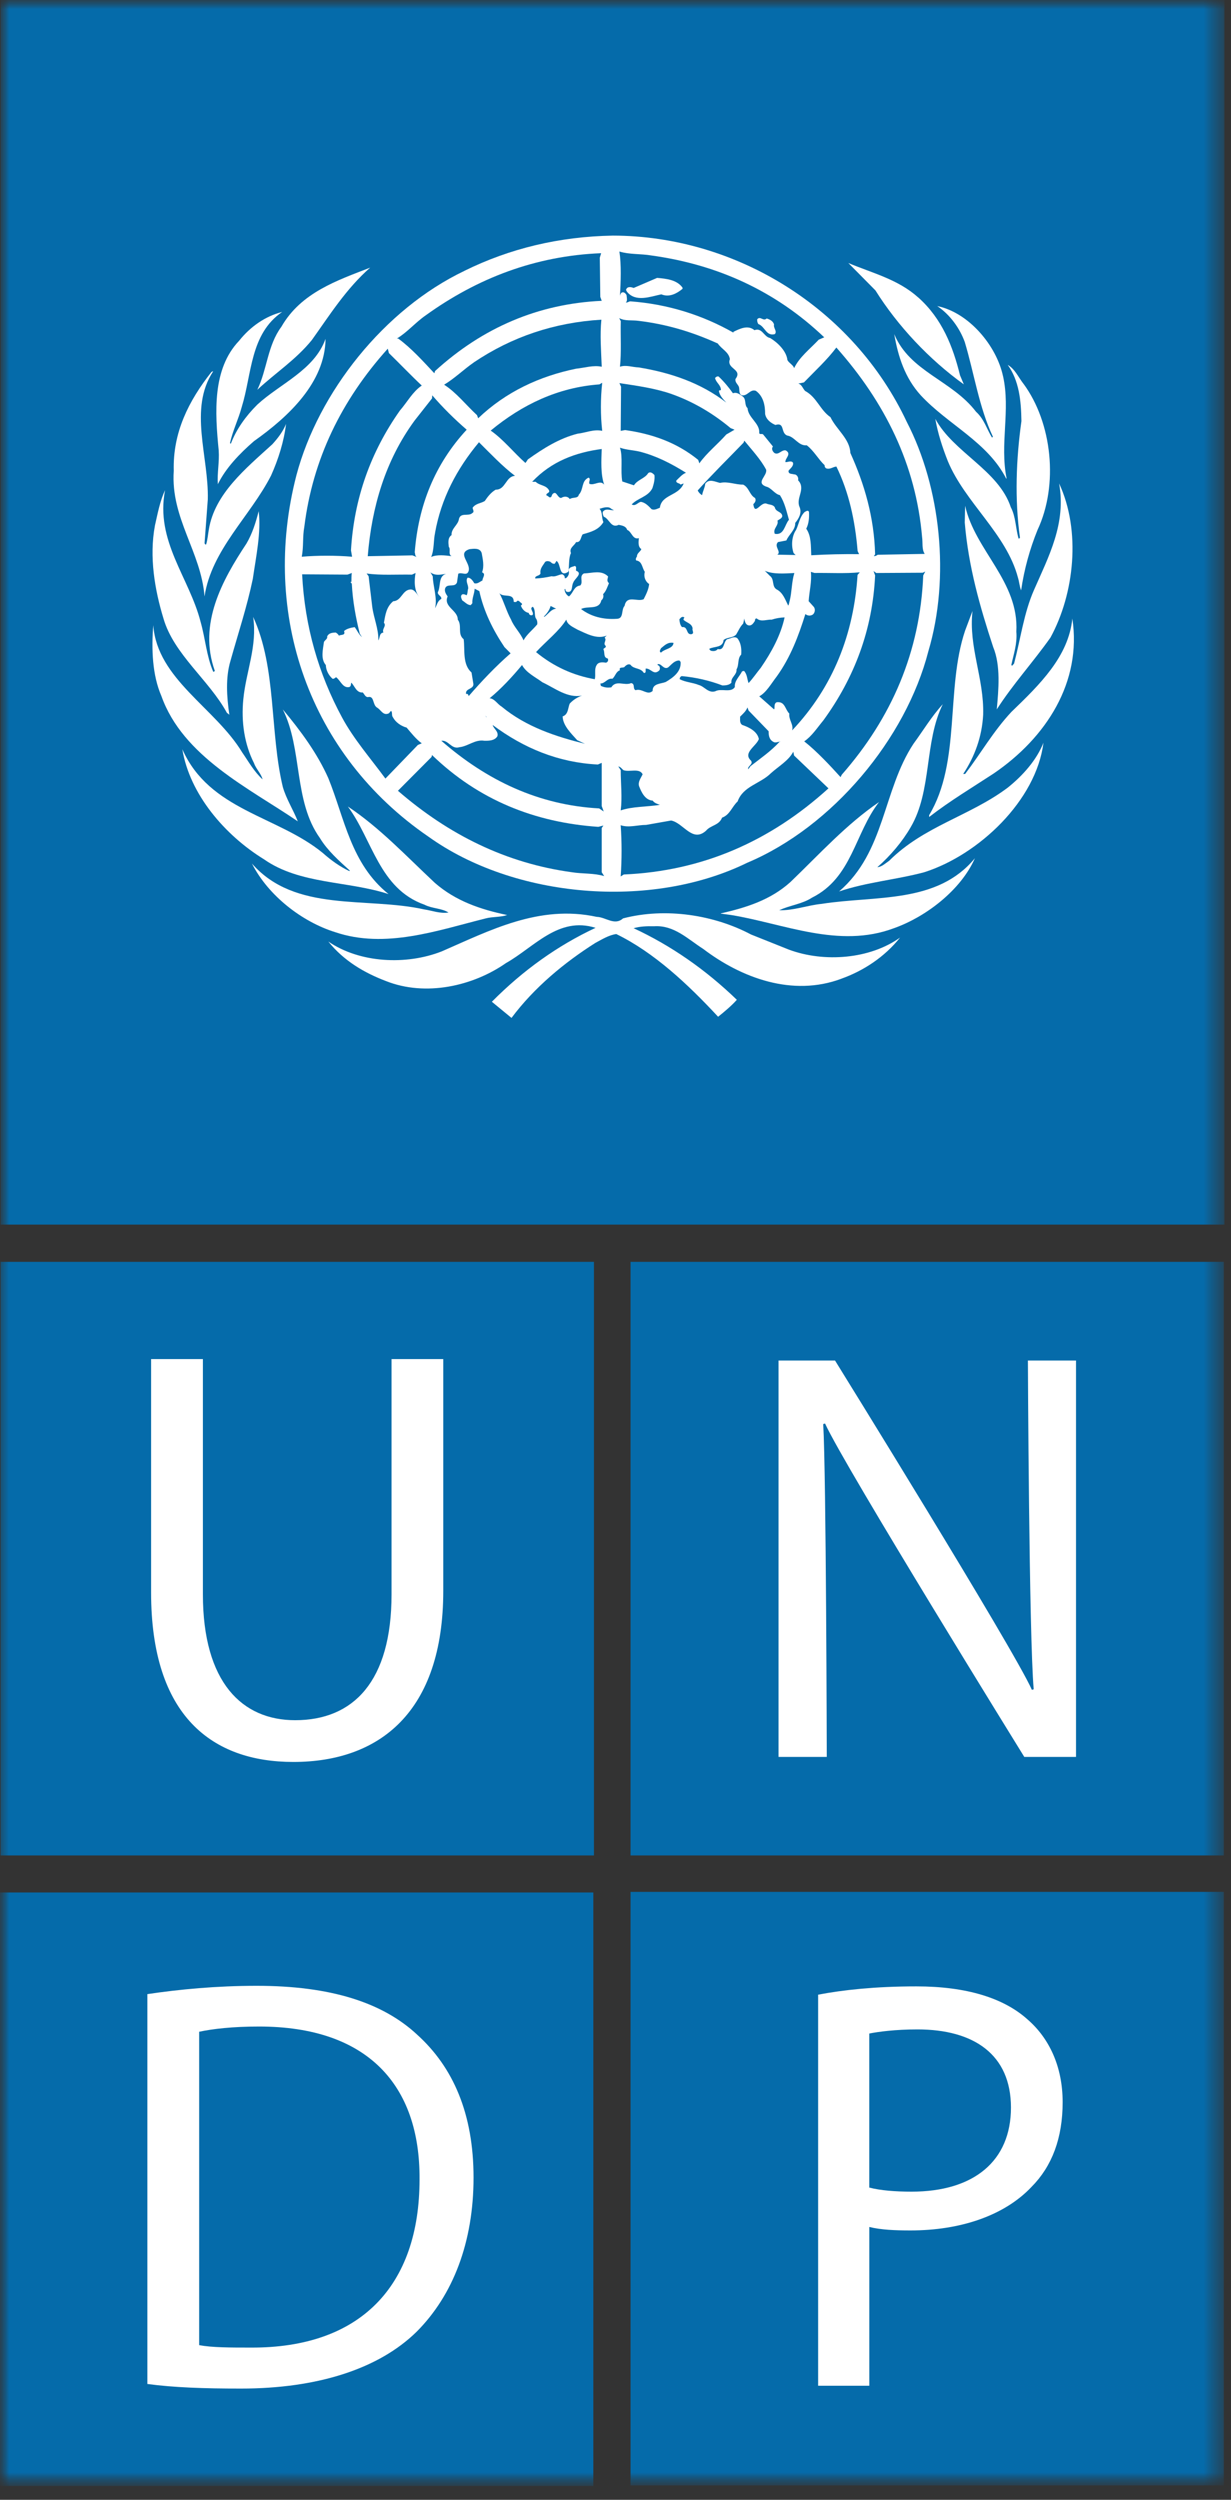 <svg width="67" height="136" viewBox="0 0 67 136" fill="none" xmlns="http://www.w3.org/2000/svg">
<rect x="0" y="0" width="67" height="136" fill="#333333" stroke="none"/>
<mask id="mask0_123_1806" style="mask-type:luminance" maskUnits="userSpaceOnUse" x="0" y="0" width="67" height="136">
<path d="M66.645 0H0V135.249H66.645V0Z" fill="white"/>
</mask>
<g mask="url(#mask0_123_1806)">
<path d="M32.327 68.65H0.034V100.943H32.327V68.65Z" fill="#056BAA"/>
<mask id="mask1_123_1806" style="mask-type:luminance" maskUnits="userSpaceOnUse" x="0" y="0" width="67" height="136">
<path d="M66.645 0H0V135.249H66.645V0Z" fill="white"/>
</mask>
<g mask="url(#mask1_123_1806)">
<path d="M8.224 73.94V86.642C8.224 93.362 11.55 95.857 15.968 95.857C20.636 95.857 24.126 93.163 24.126 86.544V73.94H21.311V86.736C21.311 91.481 19.232 93.586 16.063 93.586C13.184 93.586 11.043 91.536 11.043 86.736V73.94H8.224Z" fill="white"/>
<path d="M66.612 68.65H34.319V100.943H66.612V68.65Z" fill="#056BAA"/>
<path d="M44.999 95.583C44.999 95.583 44.967 80.195 44.805 77.475L44.905 77.444C45.965 79.778 55.749 95.583 55.749 95.583H58.565V74.018H55.946C55.946 74.018 56.007 89.023 56.262 91.905L56.162 91.933C55.17 89.697 45.448 74.018 45.448 74.018H42.374V95.583H44.998H44.999Z" fill="white"/>
<path d="M66.612 102.926H34.319V135.218H66.612V102.926Z" fill="#056BAA"/>
<path d="M55.921 109.861C54.637 108.709 52.626 108.067 49.87 108.067C47.633 108.067 45.874 108.262 44.529 108.518V129.795H47.314V121.156C47.958 121.314 48.722 121.345 49.555 121.345C52.276 121.345 54.671 120.536 56.14 118.978C57.262 117.852 57.837 116.316 57.837 114.369C57.837 112.421 57.102 110.882 55.921 109.861Z" fill="white"/>
<path d="M49.618 119.235C48.721 119.235 47.919 119.17 47.312 119.013V110.632C47.794 110.536 48.721 110.408 49.934 110.408C53.005 110.408 55.024 111.775 55.024 114.661C55.024 117.568 53.005 119.235 49.617 119.235" fill="#056BAA"/>
<path d="M32.294 102.958H0V135.249H32.294V102.958Z" fill="#056BAA"/>
<path d="M22.706 110.695C20.819 108.937 17.975 108.036 13.974 108.036C11.764 108.036 9.754 108.23 8.021 108.488V129.698C9.461 129.891 11.095 129.948 13.109 129.948C17.296 129.948 20.625 128.87 22.678 126.853C24.655 124.872 25.774 121.985 25.774 118.47C25.774 114.982 24.655 112.455 22.705 110.695" fill="white"/>
<path d="M13.654 127.718C12.562 127.718 11.543 127.718 10.84 127.586V110.535C11.576 110.378 12.665 110.251 14.1 110.251C19.986 110.251 22.869 113.418 22.835 118.565C22.835 124.386 19.601 127.747 13.653 127.718" fill="#056BAA"/>
<path d="M66.643 0H0.034V66.623H66.643V0Z" fill="#056BAA"/>
<path d="M57.173 34.688C56.241 36.007 55.114 37.245 54.252 38.594C54.348 37.529 54.475 36.215 54.056 35.201C53.34 33.026 52.708 30.818 52.509 28.429L52.529 27.516C53.071 29.956 55.469 31.636 55.317 34.37C55.372 35.035 55.167 35.592 55.044 36.179L55.086 36.221L55.194 36.1C55.549 34.76 55.726 33.346 56.279 32.095C57.066 30.296 58.043 28.477 57.644 26.301C58.84 28.866 58.483 32.29 57.173 34.688Z" fill="white"/>
<path d="M55.698 20.869C57.273 22.999 57.619 26.39 56.47 28.831C56.049 29.869 55.743 30.972 55.577 32.117C55.493 31.922 55.477 31.655 55.407 31.433C54.783 29.046 52.521 27.342 51.588 25.087C51.296 24.349 51.046 23.587 50.906 22.787C51.897 24.622 54.346 25.575 55.016 27.598C55.291 28.114 55.275 28.751 55.44 29.302C55.476 29.302 55.513 29.276 55.513 29.242C55.221 27.154 55.306 24.97 55.594 22.912C55.577 21.794 55.469 20.712 54.847 19.85C55.246 20.081 55.428 20.525 55.698 20.872" fill="white"/>
<path d="M54.592 20.46C55.007 22.325 54.407 24.144 54.786 26.026L54.767 26.042C53.753 24.047 51.599 23.106 50.116 21.508C49.252 20.558 48.882 19.402 48.671 18.178C49.521 20.228 51.809 20.682 53.124 22.403C53.567 22.802 53.711 23.353 53.994 23.808L54.041 23.76C53.282 22.146 53.026 20.325 52.509 18.605C52.237 17.86 51.714 17.123 51.01 16.651C52.737 17.007 54.235 18.807 54.59 20.46" fill="white"/>
<path d="M49.976 16.181C51.279 17.344 51.866 18.854 52.25 20.416L52.459 20.912C50.569 19.556 48.856 17.726 47.648 15.8L46.172 14.308C47.469 14.857 48.865 15.187 49.973 16.181" fill="white"/>
<path d="M25.281 14.733C27.74 13.52 30.43 12.871 33.356 12.818C40.049 12.828 46.441 16.756 49.353 22.953C51.198 26.513 51.723 31.414 50.527 35.434C49.309 40.182 45.315 44.986 40.663 46.94C35.427 49.506 27.985 48.864 23.318 45.517C16.829 41.074 14.176 33.41 16.136 25.846C17.328 21.356 20.903 16.822 25.281 14.735" fill="white"/>
<path d="M20.148 14.56C18.843 15.703 17.938 17.15 16.972 18.5C16.102 19.573 14.995 20.283 14.005 21.206C14.54 20.106 14.56 18.79 15.313 17.781C16.388 15.905 18.378 15.249 20.148 14.56Z" fill="white"/>
<path d="M13.014 18.54C13.643 17.751 14.453 17.201 15.357 16.971C13.604 18.175 13.715 20.343 13.156 22.146C12.977 22.811 12.668 23.426 12.517 24.105L12.564 24.142C12.857 23.367 13.37 22.643 14.005 22.013C15.259 20.859 17.105 20.14 17.719 18.434C17.692 20.806 15.711 22.665 13.822 24.001C13.034 24.684 12.284 25.467 11.857 26.343C11.812 25.75 11.947 25.147 11.904 24.507C11.699 22.438 11.55 20.076 13.014 18.54Z" fill="white"/>
<path d="M9.457 25.618C9.4 23.521 10.27 21.811 11.5 20.248C11.529 20.23 11.559 20.196 11.602 20.202C10.254 22.252 11.369 24.837 11.31 27.171L11.133 29.558C11.155 29.575 11.155 29.645 11.22 29.619C11.3 29.356 11.32 29.07 11.369 28.794C11.689 26.866 13.359 25.501 14.824 24.169C15.137 23.825 15.406 23.467 15.569 23.063C15.454 24.018 15.151 24.986 14.752 25.874C13.617 28.092 11.511 29.911 11.132 32.45C10.945 30.019 9.283 28.199 9.457 25.616" fill="white"/>
<path d="M8.431 28.598C8.581 27.943 8.703 27.266 8.985 26.665C8.44 29.435 10.307 31.431 10.919 33.837C11.175 34.732 11.241 35.701 11.604 36.543C11.64 36.561 11.668 36.524 11.692 36.498C10.779 33.943 12.092 31.571 13.413 29.574C13.733 29.032 13.921 28.427 14.08 27.809C14.22 28.962 13.932 30.296 13.76 31.492C13.441 33.019 12.961 34.463 12.545 35.949C12.269 36.87 12.34 37.917 12.483 38.885L12.349 38.779C11.377 36.996 9.464 35.603 8.898 33.651C8.424 32.096 8.114 30.297 8.432 28.598" fill="white"/>
<path d="M8.342 34.014C8.557 36.955 11.717 38.506 13.184 40.938C13.53 41.437 13.831 41.985 14.291 42.401C14.218 42.093 13.928 41.825 13.82 41.507C13.305 40.486 13.12 39.272 13.244 38.037C13.389 36.537 14.016 35.142 13.778 33.562C15.063 36.343 14.673 39.806 15.392 42.812C15.58 43.469 15.961 44.054 16.209 44.685C13.562 42.882 9.958 41.168 8.785 37.868C8.289 36.729 8.238 35.321 8.342 34.014Z" fill="white"/>
<path d="M9.922 40.758C11.397 44.096 15.086 44.373 17.568 46.404C18.019 46.805 18.503 47.15 19.014 47.392L19.041 47.364C18.469 46.848 17.815 46.264 17.415 45.598C15.968 43.584 16.476 40.76 15.392 38.595C16.378 39.774 17.275 40.998 17.871 42.339C18.758 44.525 19.093 46.991 21.148 48.642C18.923 47.915 16.326 48.12 14.372 46.752C12.235 45.438 10.324 43.209 9.923 40.758" fill="white"/>
<path d="M13.713 46.982C16.072 49.673 19.938 48.774 23.087 49.476C23.528 49.541 23.941 49.715 24.412 49.645C24.037 49.406 23.515 49.434 23.105 49.22C20.637 48.349 20.272 45.677 18.932 43.877C20.648 45.014 22.082 46.547 23.666 48.03C24.803 49.023 26.165 49.482 27.603 49.781C27.26 49.903 26.805 49.867 26.434 49.965C23.851 50.607 20.974 51.644 18.23 50.709C16.448 50.15 14.609 48.742 13.713 46.983" fill="white"/>
<path d="M45.794 53.247C43.132 54.242 40.351 53.203 38.274 51.625C37.434 51.09 36.688 50.318 35.595 50.392C35.203 50.381 34.818 50.4 34.486 50.498C36.508 51.438 38.386 52.733 40.104 54.393C39.812 54.721 39.44 55.032 39.085 55.316C37.432 53.536 35.595 51.816 33.543 50.816C33.147 50.867 32.76 51.108 32.401 51.301C30.73 52.358 29.077 53.721 27.84 55.379L26.771 54.5C28.476 52.779 30.36 51.439 32.415 50.478C30.395 49.841 29.073 51.532 27.538 52.396C25.744 53.648 23.169 54.233 21.001 53.371C19.837 52.928 18.716 52.279 17.869 51.222C19.576 52.396 22.113 52.52 24.048 51.757C26.65 50.628 29.343 49.201 32.477 49.881C32.97 49.892 33.448 50.38 33.911 49.964C36.236 49.359 38.87 49.777 40.877 50.841L42.943 51.666C44.863 52.376 47.348 52.181 48.989 51.007C48.148 52.063 46.992 52.82 45.794 53.245" fill="white"/>
<path d="M48.653 50.498C45.655 51.625 42.651 50.243 39.785 49.779L39.234 49.706V49.692C40.601 49.381 41.932 48.971 43.025 47.983C44.631 46.439 46.059 44.853 47.845 43.634C46.52 45.332 46.382 47.744 44.196 48.836C43.651 49.191 42.972 49.252 42.412 49.522C43.21 49.539 43.938 49.252 44.729 49.173C47.66 48.715 51.013 49.184 53.063 46.688C52.298 48.426 50.394 49.884 48.653 50.498Z" fill="white"/>
<path d="M50.31 47.452C48.786 47.86 47.154 47.994 45.669 48.499C48.182 46.343 48.042 43.007 49.718 40.466C50.248 39.745 50.692 38.989 51.315 38.31C50.297 40.36 50.737 43.013 49.566 45.003C49.114 45.787 48.466 46.554 47.752 47.179C47.988 47.166 48.193 46.966 48.393 46.831C50.302 44.931 52.789 44.397 54.847 42.852C55.673 42.194 56.429 41.336 56.793 40.405C56.4 43.553 53.267 46.509 50.308 47.452" fill="white"/>
<path d="M54.084 42.081C52.904 42.853 51.706 43.569 50.571 44.448V44.347C52.313 41.452 51.458 37.482 52.529 34.306L52.93 33.241C52.709 35.218 53.567 36.897 53.511 38.885C53.446 40.084 53.056 41.149 52.424 42.106H52.529C53.382 40.991 54.05 39.801 55.045 38.734C56.589 37.245 58.16 35.72 58.365 33.651C58.888 37.102 56.953 40.126 54.084 42.081Z" fill="white"/>
<path d="M40.725 41.853L40.849 41.681C41.383 41.266 41.958 40.871 42.429 40.357H42.492C42.382 40.323 42.249 40.43 42.127 40.378C41.874 40.263 41.834 40.039 41.834 39.783L40.742 38.654L40.683 38.486C40.599 38.7 40.438 38.832 40.282 38.989C40.29 39.133 40.237 39.348 40.408 39.444C40.762 39.561 41.223 39.792 41.303 40.208C41.16 40.6 40.414 40.954 40.874 41.381C41.023 41.592 40.664 41.671 40.725 41.853Z" fill="#056BAA"/>
<path d="M34.379 27.444C34.585 27.558 34.697 27.348 34.872 27.303C35.118 27.329 35.31 27.544 35.463 27.702C35.62 27.772 35.773 27.676 35.915 27.623C36.014 26.885 36.937 26.992 37.212 26.301L37.042 26.363C36.972 26.264 36.795 26.307 36.806 26.149C36.955 26.003 37.151 25.781 37.337 25.722C36.542 25.222 35.716 24.798 34.809 24.569C34.453 24.485 34.079 24.478 33.742 24.355C33.913 24.861 33.763 25.605 33.869 26.194L34.504 26.404C34.695 26.095 35.102 26.035 35.279 25.74C35.393 25.642 35.526 25.74 35.62 25.846C35.649 26.085 35.584 26.324 35.511 26.554C35.272 27.036 34.703 27.093 34.383 27.443" fill="#056BAA"/>
<path d="M43.834 33.408C43.46 34.6 43.025 35.761 42.278 36.799C41.988 37.172 41.7 37.689 41.324 37.882L42.129 38.593C42.171 38.549 42.146 38.476 42.158 38.416C42.158 38.31 42.208 38.184 42.342 38.2C42.732 38.192 42.738 38.61 42.962 38.823C42.915 39.16 43.21 39.427 43.112 39.738C45.35 37.375 46.47 34.483 46.675 31.277L46.796 31.136C45.998 31.214 45.155 31.16 44.331 31.172L44.134 31.111C44.19 31.652 44.046 32.175 44.013 32.708L44.3 33.026C44.386 33.151 44.355 33.339 44.241 33.433C44.114 33.517 43.957 33.508 43.834 33.407" fill="#056BAA"/>
<path d="M41.699 25.553C41.401 24.986 40.922 24.48 40.511 23.973L40.469 24.083C39.65 24.933 38.752 25.811 37.974 26.683C38.024 26.788 38.112 26.887 38.215 26.938C38.246 26.727 38.366 26.537 38.384 26.317C38.594 26.025 38.917 26.211 39.189 26.273C39.614 26.174 40.014 26.373 40.448 26.365C40.77 26.52 40.796 26.93 41.09 27.089C41.169 27.202 41.105 27.339 41 27.427C41.09 28.092 41.407 27.249 41.745 27.41C41.885 27.463 42.064 27.445 42.168 27.594C42.222 27.87 42.559 27.819 42.578 28.083C42.55 28.215 42.409 28.252 42.315 28.325C42.401 28.589 42.048 28.758 42.169 29.041C42.685 29.139 42.704 28.543 42.941 28.279C42.809 27.819 42.711 27.347 42.449 26.938C42.157 26.878 41.981 26.53 41.685 26.469C41.116 26.244 41.773 25.891 41.699 25.551" fill="#056BAA"/>
<path d="M33.782 44.09C34.441 43.867 35.205 43.902 35.915 43.787C35.775 43.732 35.63 43.701 35.523 43.557C35.107 43.529 34.91 43.097 34.781 42.765C34.717 42.529 34.88 42.333 34.977 42.126C34.801 41.763 34.248 42.026 33.927 41.897C33.84 41.824 33.776 41.716 33.653 41.698L33.784 41.897C33.784 42.625 33.874 43.369 33.784 44.09" fill="#056BAA"/>
<path d="M34.354 37.164C34.584 37.208 34.42 37.459 34.59 37.55C34.953 37.431 35.231 37.857 35.522 37.591C35.506 37.174 35.978 37.209 36.235 37.102C36.637 36.863 37.087 36.543 37.044 36.01L36.975 35.933C36.702 35.933 36.561 36.144 36.362 36.312C36.107 36.456 35.983 36.046 35.781 36.144C35.79 36.187 35.835 36.208 35.873 36.223C35.921 36.288 35.941 36.419 35.873 36.484C35.568 36.757 35.427 36.347 35.141 36.374V36.484C35.152 36.543 35.124 36.642 35.039 36.605C34.857 36.313 34.495 36.42 34.315 36.164C34.203 36.102 34.094 36.181 34.015 36.251C33.953 36.386 33.669 36.234 33.739 36.467C33.52 36.543 33.495 36.782 33.333 36.927C33.054 36.88 32.934 37.192 32.673 37.186C32.7 37.237 32.673 37.327 32.751 37.334C32.914 37.405 33.072 37.42 33.27 37.396C33.534 36.972 33.979 37.326 34.352 37.164" fill="#056BAA"/>
<path d="M36.977 33.696C36.989 33.828 37.01 34.005 37.121 34.118C37.468 34.068 37.32 34.545 37.637 34.503C37.817 34.45 37.65 34.298 37.698 34.183C37.648 33.916 37.389 33.888 37.208 33.728C37.188 33.677 37.229 33.632 37.25 33.589C37.121 33.516 37.059 33.598 36.977 33.694" fill="#056BAA"/>
<path d="M36.575 21.444C35.674 21.126 34.692 20.991 33.712 20.843L33.802 21.037L33.784 23.442L34.017 23.397C35.487 23.6 36.834 24.072 38.001 25.02L38.064 25.208C38.457 24.647 39.063 24.167 39.532 23.636L39.979 23.378L39.765 23.291C38.786 22.476 37.727 21.856 36.573 21.444" fill="#056BAA"/>
<path d="M20.063 31.35L20.257 32.986C20.333 33.615 20.613 34.219 20.592 34.84C20.689 34.708 20.628 34.44 20.87 34.413C20.769 34.219 21.055 34.051 20.895 33.882C20.974 33.456 21.024 33.02 21.401 32.711C21.858 32.691 21.891 32.094 22.344 32.068C22.574 32.059 22.717 32.371 22.818 32.476C22.531 32.133 22.545 31.565 22.618 31.173L22.422 31.263C21.596 31.245 20.737 31.312 19.954 31.2L20.063 31.35Z" fill="#056BAA"/>
<path d="M35.978 35.505C36.188 35.285 36.637 35.294 36.657 34.974C36.346 34.924 36.19 35.095 35.978 35.266C35.949 35.333 35.852 35.457 35.978 35.505Z" fill="#056BAA"/>
<path d="M41.624 31.051L41.896 31.324C42.169 31.511 41.986 31.908 42.277 32.07C42.621 32.247 42.747 32.647 42.901 32.949C42.952 32.87 42.952 32.772 42.98 32.691C43.103 32.203 43.084 31.655 43.235 31.175C42.701 31.201 42.087 31.254 41.623 31.052" fill="#056BAA"/>
<path d="M38.044 37.27C38.345 37.349 38.552 37.725 38.931 37.608C39.252 37.43 39.785 37.714 39.996 37.377C39.962 37.048 40.246 36.809 40.389 36.526L40.493 36.498C40.672 36.683 40.663 36.961 40.743 37.163C40.989 36.897 41.185 36.602 41.408 36.33C41.994 35.476 42.492 34.563 42.704 33.589C42.466 33.597 42.225 33.637 42.006 33.71C41.748 33.696 41.435 33.845 41.213 33.666C41.136 33.598 41.081 33.704 41.091 33.775C41 33.907 40.91 34.075 40.706 34.014C40.548 33.943 40.548 33.775 40.493 33.651C40.503 33.75 40.469 33.837 40.448 33.926C40.265 34.118 40.198 34.308 40.068 34.519C39.882 34.724 39.58 34.651 39.383 34.821C39.347 35.248 38.877 35.158 38.611 35.294C38.594 35.346 38.654 35.353 38.681 35.4C38.808 35.436 38.976 35.436 39.065 35.31C39.437 35.409 39.356 34.94 39.574 34.777C39.759 34.751 39.937 34.592 40.127 34.718C40.326 34.954 40.369 35.3 40.341 35.613C40.127 35.824 40.237 36.172 40.085 36.42C40.119 36.715 39.764 36.846 39.81 37.139C39.697 37.271 39.498 37.292 39.321 37.292C38.623 37.026 37.883 36.854 37.103 36.782C37.031 36.81 36.988 36.872 36.997 36.953C37.319 37.121 37.707 37.13 38.042 37.27" fill="#056BAA"/>
<path d="M32.751 45.047L32.842 44.911L32.566 44.984C29.104 44.747 26.044 43.523 23.514 41.077L23.486 41.184L21.658 43.021C24.426 45.419 27.551 46.965 31.118 47.452C31.688 47.547 32.339 47.494 32.884 47.664L32.749 47.452V45.045L32.751 45.047Z" fill="#056BAA"/>
<path d="M29.175 35.477C30.129 36.261 31.193 36.746 32.373 36.953C32.434 36.713 32.338 36.412 32.462 36.207C32.55 36.01 32.786 36.019 32.968 36.053C33.074 36.045 33.139 35.913 33.074 35.822C32.818 35.772 32.936 35.488 32.842 35.326C32.855 35.239 33.004 35.257 32.968 35.139C32.788 34.997 33.055 34.839 32.906 34.688C32.95 34.657 32.982 34.604 33.027 34.575C32.49 34.8 31.917 34.472 31.443 34.261C31.208 34.124 30.873 33.995 30.823 33.708C30.441 34.329 29.708 34.898 29.177 35.475" fill="#056BAA"/>
<path d="M28.262 32.71C28.175 32.663 28.163 32.674 28.093 32.752C28.051 32.752 27.996 32.763 27.961 32.736C27.961 32.23 27.392 32.533 27.181 32.269C27.428 32.725 27.561 33.252 27.816 33.71C27.978 34.118 28.332 34.44 28.494 34.839C28.661 34.519 29 34.261 29.241 33.968C29.258 33.836 29.23 33.719 29.154 33.623C29.078 33.435 29.151 33.171 29.003 33.011C28.778 33.09 29.087 33.32 28.987 33.455C28.891 33.517 28.784 33.433 28.778 33.345C28.571 33.312 28.411 33.131 28.349 32.944C28.52 32.839 28.305 32.794 28.262 32.706" fill="#056BAA"/>
<path d="M29.967 32.967C29.912 33.188 29.764 33.382 29.601 33.542L29.629 33.559C29.843 33.407 29.997 33.135 30.27 33.118L29.967 32.967Z" fill="#056BAA"/>
<path d="M32.541 41.593C30.382 41.486 28.494 40.697 26.814 39.442C26.867 39.655 27.15 39.793 27.071 40.057C26.92 40.3 26.609 40.304 26.363 40.3C25.853 40.217 25.48 40.601 25.005 40.651C24.567 40.786 24.416 40.252 24.019 40.3C26.484 42.452 29.306 43.802 32.611 43.981L32.859 44.15L32.749 43.849V41.503L32.54 41.593H32.541Z" fill="#056BAA"/>
<path d="M22.956 40.44C22.653 40.225 22.385 39.882 22.132 39.585C21.838 39.506 21.534 39.303 21.384 39.02C21.297 38.919 21.378 38.747 21.28 38.674L21.169 38.806C20.858 38.956 20.748 38.636 20.535 38.504C20.257 38.355 20.393 37.83 20.018 37.927C19.878 37.92 19.831 37.76 19.743 37.672C19.399 37.705 19.309 37.324 19.121 37.139C19.086 37.218 19.122 37.324 19.016 37.377C18.659 37.458 18.537 37.023 18.295 36.844C18.231 36.872 18.189 36.945 18.098 36.926C17.888 36.74 17.745 36.471 17.734 36.181C17.442 35.847 17.578 35.327 17.632 34.926C17.685 34.82 17.838 34.76 17.807 34.626C17.89 34.438 18.085 34.419 18.272 34.412C18.343 34.449 18.415 34.517 18.447 34.583C18.564 34.51 18.823 34.589 18.724 34.331C18.873 34.199 19.098 34.152 19.303 34.117C19.445 34.297 19.513 34.5 19.704 34.666L19.58 34.472C19.365 33.603 19.199 32.716 19.149 31.774C19.159 31.722 19.039 31.695 19.108 31.644L19.125 31.669C19.135 31.473 19.12 31.304 19.151 31.172L18.912 31.262L16.444 31.245C16.587 34.083 17.338 36.667 18.62 39.039C19.249 40.208 20.173 41.264 20.977 42.358L22.744 40.528L22.959 40.438L22.956 40.44Z" fill="#056BAA"/>
<path d="M25.794 19.714C25.243 20.095 24.738 20.593 24.171 20.93C24.829 21.345 25.37 22.041 25.963 22.587L26.025 22.757C27.537 21.311 29.371 20.467 31.355 20.059C31.822 20.012 32.294 19.854 32.751 19.953C32.72 19.107 32.645 18.229 32.732 17.392C30.16 17.546 27.858 18.326 25.794 19.712" fill="#056BAA"/>
<path d="M23.682 28.98C23.585 29.408 23.64 29.901 23.467 30.302C23.781 30.158 24.232 30.214 24.578 30.257C24.376 30.152 24.547 29.894 24.427 29.749C24.401 29.532 24.363 29.255 24.578 29.111C24.553 28.747 24.94 28.561 24.98 28.232C25.075 27.861 25.5 28.111 25.707 27.913C25.841 27.84 25.724 27.719 25.724 27.622C25.901 27.378 26.178 27.39 26.387 27.255C26.541 27.025 26.735 26.776 26.984 26.638C27.518 26.655 27.527 25.908 28.031 25.89C27.339 25.366 26.682 24.666 26.069 24.06C24.846 25.526 24.009 27.14 23.68 28.979" fill="#056BAA"/>
<path d="M24.02 32.582C24.045 32.422 23.809 32.38 23.831 32.22C24.002 31.891 23.84 31.36 24.276 31.217C23.967 31.27 23.691 31.332 23.427 31.138L23.553 31.351C23.573 31.936 23.807 32.494 23.682 33.09C23.783 32.921 23.809 32.689 24.02 32.582Z" fill="#056BAA"/>
<path d="M26.466 38.991L26.434 38.93L26.466 39.039V38.991Z" fill="#056BAA"/>
<path d="M23.514 21.675L22.554 22.895C20.984 25.05 20.237 27.542 20.015 30.26L22.448 30.214L22.678 30.304C22.58 30.239 22.605 30.135 22.573 30.046C22.77 27.516 23.655 25.261 25.401 23.378C24.729 22.796 24.098 22.173 23.526 21.507L23.514 21.673V21.675Z" fill="#056BAA"/>
<path d="M31.013 38.273C31.207 38.066 31.438 37.928 31.679 37.84C30.892 38.001 30.196 37.433 29.523 37.12C29.141 36.836 28.642 36.605 28.413 36.179C27.886 36.818 27.268 37.482 26.648 37.989C26.919 38.006 27.074 38.31 27.304 38.444C28.636 39.551 30.295 40.085 31.836 40.466L31.415 40.269C31.093 39.907 30.638 39.48 30.623 38.976C30.941 38.866 30.905 38.514 31.011 38.273" fill="#056BAA"/>
<path d="M24.941 31.217L24.873 31.686C24.764 31.962 24.419 31.756 24.261 31.945C24.146 32.122 24.266 32.309 24.363 32.45C24.116 33.019 24.927 33.199 24.915 33.711C25.165 34.031 24.881 34.491 25.236 34.777C25.314 35.354 25.157 36.137 25.664 36.588L25.754 37.141C25.856 37.521 25.297 37.422 25.37 37.76C25.48 37.708 25.502 37.85 25.513 37.885V37.867C26.196 37.078 26.985 36.244 27.791 35.544L27.456 35.205C26.825 34.263 26.328 33.259 26.089 32.16L25.833 32.028C25.822 32.31 25.688 32.532 25.709 32.817L25.62 32.922C25.435 32.916 25.317 32.764 25.159 32.664C25.12 32.566 25.024 32.41 25.176 32.329C25.264 32.321 25.325 32.346 25.39 32.388C25.468 32.292 25.434 32.152 25.482 32.026C25.502 31.812 25.316 31.617 25.449 31.43C25.62 31.413 25.746 31.617 25.814 31.731C25.985 31.784 26.119 31.645 26.258 31.58C26.258 31.43 26.468 31.225 26.238 31.138C26.366 30.79 26.276 30.426 26.218 30.091C26.125 29.797 25.796 29.85 25.556 29.876C24.837 30.105 25.673 30.648 25.496 31.091C25.395 31.349 25.129 31.111 24.941 31.215" fill="#056BAA"/>
<path d="M47.691 31.174L47.543 31.066L47.63 31.306C47.491 34.261 46.504 36.869 44.814 39.191C44.49 39.579 44.184 40.056 43.771 40.333C44.448 40.864 45.193 41.664 45.749 42.279L45.818 42.145C48.536 39.047 50.08 35.457 50.249 31.306L50.358 31.093L50.226 31.158L47.693 31.174H47.691Z" fill="#056BAA"/>
<path d="M23.64 20.306L23.682 20.183C26.274 17.822 29.292 16.526 32.751 16.366L32.673 16.154L32.645 14.022L32.718 13.775C29.149 13.916 25.98 15.132 23.171 17.156C22.625 17.53 22.147 18.096 21.597 18.419H21.673C22.377 18.93 23.043 19.669 23.638 20.306" fill="#056BAA"/>
<path d="M32.631 20.912C30.376 21.073 28.419 22.011 26.707 23.426C27.384 23.892 27.985 24.649 28.598 25.188C28.641 25.129 28.688 25.067 28.731 24.994C29.575 24.392 30.447 23.843 31.44 23.594C31.879 23.547 32.317 23.338 32.777 23.44C32.682 22.605 32.682 21.685 32.777 20.823L32.628 20.91L32.631 20.912Z" fill="#056BAA"/>
<path d="M32.751 24.427C31.325 24.615 30.009 25.102 28.964 26.211H29.155C29.371 26.426 29.714 26.381 29.877 26.666C29.958 26.826 29.725 26.808 29.734 26.94C29.781 26.979 29.845 26.985 29.877 27.045C30.045 27.104 30.009 26.949 30.075 26.879C30.292 26.659 30.331 27.092 30.542 27.092C30.693 26.993 30.905 26.985 31.011 27.154C31.156 27.03 31.459 27.143 31.502 26.916C31.78 26.621 31.626 26.171 32.035 25.985C32.178 26.061 32.025 26.197 32.08 26.322C32.353 26.435 32.664 26.089 32.884 26.367C32.684 25.789 32.73 25.067 32.749 24.428" fill="#056BAA"/>
<path d="M32.842 28.404C32.578 28.845 32.134 28.945 31.716 29.069C31.6 29.21 31.626 29.523 31.353 29.493C31.264 29.692 30.962 29.805 31.076 30.09C30.932 30.389 31 30.782 30.926 31.111C30.402 31.441 30.548 30.675 30.289 30.515L30.194 30.666C30.095 30.692 30.022 30.63 29.949 30.56C29.87 30.527 29.735 30.503 29.665 30.577C29.55 30.773 29.373 30.933 29.418 31.197C29.365 31.354 29.098 31.302 29.135 31.473C29.428 31.464 29.744 31.411 30.029 31.349C30.236 31.402 30.404 31.251 30.607 31.244C30.674 31.278 30.761 31.349 30.732 31.455H30.805C30.944 31.349 31.003 31.184 30.944 31.031C30.965 30.843 31.168 30.843 31.289 30.788C31.404 30.841 31.333 30.956 31.354 31.049C31.752 31.197 31.255 31.49 31.199 31.702C31.093 31.871 31.199 32.255 30.864 32.2C30.803 32.183 30.761 32.12 30.777 32.047H30.73C30.721 32.191 30.829 32.383 30.969 32.447C31.215 32.244 31.224 31.897 31.584 31.852C31.766 31.658 31.5 31.355 31.779 31.197C32.238 31.184 32.729 30.992 33.097 31.363C33.069 31.523 33.01 31.599 33.144 31.73C33.052 31.933 32.995 32.155 32.824 32.326C32.866 32.439 32.833 32.581 32.729 32.661C32.608 33.204 31.988 32.944 31.625 33.134C32.184 33.558 32.858 33.716 33.583 33.665C33.964 33.648 33.798 33.176 33.993 32.964C34.116 32.343 34.688 32.767 35.034 32.598C35.166 32.334 35.3 32.076 35.332 31.773C35.113 31.632 35.025 31.361 35.095 31.108C34.944 30.903 34.959 30.531 34.629 30.493C34.582 30.423 34.621 30.332 34.667 30.284C34.661 30.088 34.852 30.026 34.907 29.874C34.705 29.742 34.758 29.447 34.773 29.277C34.425 29.378 34.392 28.926 34.135 28.828C34.072 28.622 33.85 28.588 33.675 28.553C33.248 28.757 33.178 28.232 32.859 28.109C32.824 28.011 32.749 27.87 32.859 27.791C33.02 27.656 33.229 27.772 33.416 27.761L33.268 27.682C33.127 27.524 32.814 27.622 32.63 27.682C32.808 27.861 32.732 28.181 32.842 28.403" fill="#056BAA"/>
<path d="M19.163 30.287L19.103 29.939C19.272 27.106 20.176 24.587 21.767 22.334C22.163 21.879 22.456 21.314 22.955 20.975C22.377 20.435 21.777 19.804 21.167 19.209L21.106 18.969C18.575 21.783 17.017 24.995 16.563 28.662C16.462 29.196 16.531 29.745 16.424 30.288C17.309 30.215 18.275 30.215 19.163 30.288" fill="#056BAA"/>
<path d="M43.177 40.895C42.924 41.381 42.376 41.69 41.958 42.066C41.382 42.643 40.442 42.766 40.147 43.602C39.838 43.883 39.732 44.327 39.299 44.485C39.134 44.913 38.682 44.886 38.426 45.195C37.682 45.861 37.201 44.771 36.527 44.639L35.169 44.878C34.697 44.878 34.226 45.046 33.782 44.895C33.847 45.798 33.847 46.776 33.782 47.683L33.951 47.576C38.23 47.393 41.922 45.767 45.091 42.89L43.221 41.106L43.177 40.895Z" fill="#056BAA"/>
<path d="M33.739 16.134C33.739 16.055 33.774 15.986 33.822 15.926C33.947 15.851 34.048 15.962 34.099 16.047C34.111 16.173 34.166 16.387 34.059 16.459C34.166 16.474 34.222 16.395 34.313 16.395C36.346 16.546 38.229 17.139 39.917 18.097V18.054C40.265 17.884 40.706 17.662 41.062 17.964C41.489 17.805 41.567 18.327 41.915 18.389C42.332 18.638 42.805 19.102 42.857 19.588C42.934 19.75 43.185 19.862 43.221 20.032C43.505 19.428 44.072 19 44.564 18.478L44.861 18.352C42.182 15.799 38.998 14.385 35.441 13.897C34.877 13.8 34.251 13.852 33.712 13.683C33.822 14.384 33.79 15.343 33.739 16.131" fill="#056BAA"/>
<path d="M33.739 19.953C34.076 19.837 34.422 19.981 34.761 19.989C36.5 20.273 38.147 20.831 39.534 21.906C39.369 21.727 39.164 21.525 39.127 21.266C39.158 21.23 39.19 21.224 39.235 21.23C39.254 20.954 38.961 20.812 38.92 20.564C38.961 20.514 39.026 20.46 39.114 20.485C39.414 20.769 39.669 21.081 39.892 21.396C40.09 21.319 40.248 21.443 40.392 21.547C40.647 21.698 40.49 22.028 40.688 22.205C40.72 22.73 41.359 23.024 41.324 23.546C41.329 23.67 41.481 23.572 41.536 23.636L42.068 24.29C41.969 24.417 42.051 24.568 42.16 24.652C42.396 24.764 42.531 24.459 42.766 24.504C43.112 24.7 42.716 24.931 42.749 25.142C42.884 25.15 43.055 25.037 43.16 25.17C43.205 25.366 43 25.49 42.916 25.615C42.916 25.809 43.08 25.765 43.222 25.809C43.379 25.801 43.48 25.997 43.437 26.13C43.881 26.591 43.302 27.088 43.516 27.578C43.656 27.895 43.482 28.205 43.283 28.446C43.294 28.837 42.937 29.075 42.8 29.404L42.345 29.491C42.103 29.73 42.551 30.026 42.308 30.176L43.303 30.195L43.194 30.089C43.056 29.699 43.089 29.171 43.33 28.826C43.483 28.507 43.518 28.123 43.8 27.85C43.862 27.832 43.977 27.718 44.03 27.85C44.05 28.151 44.022 28.496 43.881 28.763C44.165 29.17 44.128 29.704 44.154 30.209C45.035 30.156 45.895 30.14 46.758 30.148L46.678 29.979C46.543 28.339 46.208 26.783 45.523 25.383C45.336 25.394 45.203 25.542 44.99 25.489C44.92 25.464 44.873 25.394 44.884 25.312C44.529 24.975 44.305 24.53 43.91 24.226C43.451 24.273 43.249 23.748 42.84 23.695C42.478 23.544 42.729 22.957 42.204 23.12C41.947 23.012 41.696 22.817 41.644 22.524C41.644 22.062 41.556 21.564 41.141 21.263C40.82 21.148 40.689 21.573 40.365 21.503C40.189 21.413 40.27 21.183 40.211 21.033C40.15 20.898 40.001 20.801 40.028 20.623C40.444 20.075 39.521 20.084 39.725 19.54C39.67 19.149 39.276 18.997 39.069 18.689C37.691 18.066 36.317 17.644 34.764 17.456C34.383 17.401 34.029 17.482 33.701 17.305L33.787 17.471C33.768 18.298 33.826 19.177 33.743 19.95" fill="#056BAA"/>
<path d="M43.448 20.868C43.637 20.912 43.691 21.134 43.817 21.267C44.462 21.614 44.63 22.307 45.2 22.696C45.52 23.366 46.256 23.877 46.282 24.641C47.054 26.346 47.578 28.15 47.63 30.155L47.562 30.259C47.641 30.259 47.711 30.223 47.772 30.181L50.33 30.134C50.162 29.888 50.232 29.524 50.187 29.221C49.85 25.272 48.165 21.887 45.52 18.907C45.029 19.564 44.364 20.176 43.754 20.806L43.448 20.868Z" fill="#056BAA"/>
<path d="M34.099 15.713C34.177 15.572 34.38 15.623 34.487 15.667L35.764 15.119C36.276 15.161 36.845 15.224 37.149 15.651V15.713C36.828 15.977 36.421 16.19 35.995 16.013C35.408 16.13 34.591 16.467 34.119 15.864C34.099 15.821 34.046 15.757 34.099 15.713Z" fill="white"/>
<path d="M41.728 17.326C41.904 17.382 42.067 17.461 42.129 17.649C42.079 17.848 42.317 18.018 42.171 18.178C41.689 18.303 41.646 17.764 41.276 17.63C41.224 17.557 41.206 17.469 41.213 17.371C41.382 17.167 41.54 17.506 41.728 17.326Z" fill="white"/>
</g>
</g>
</svg>
